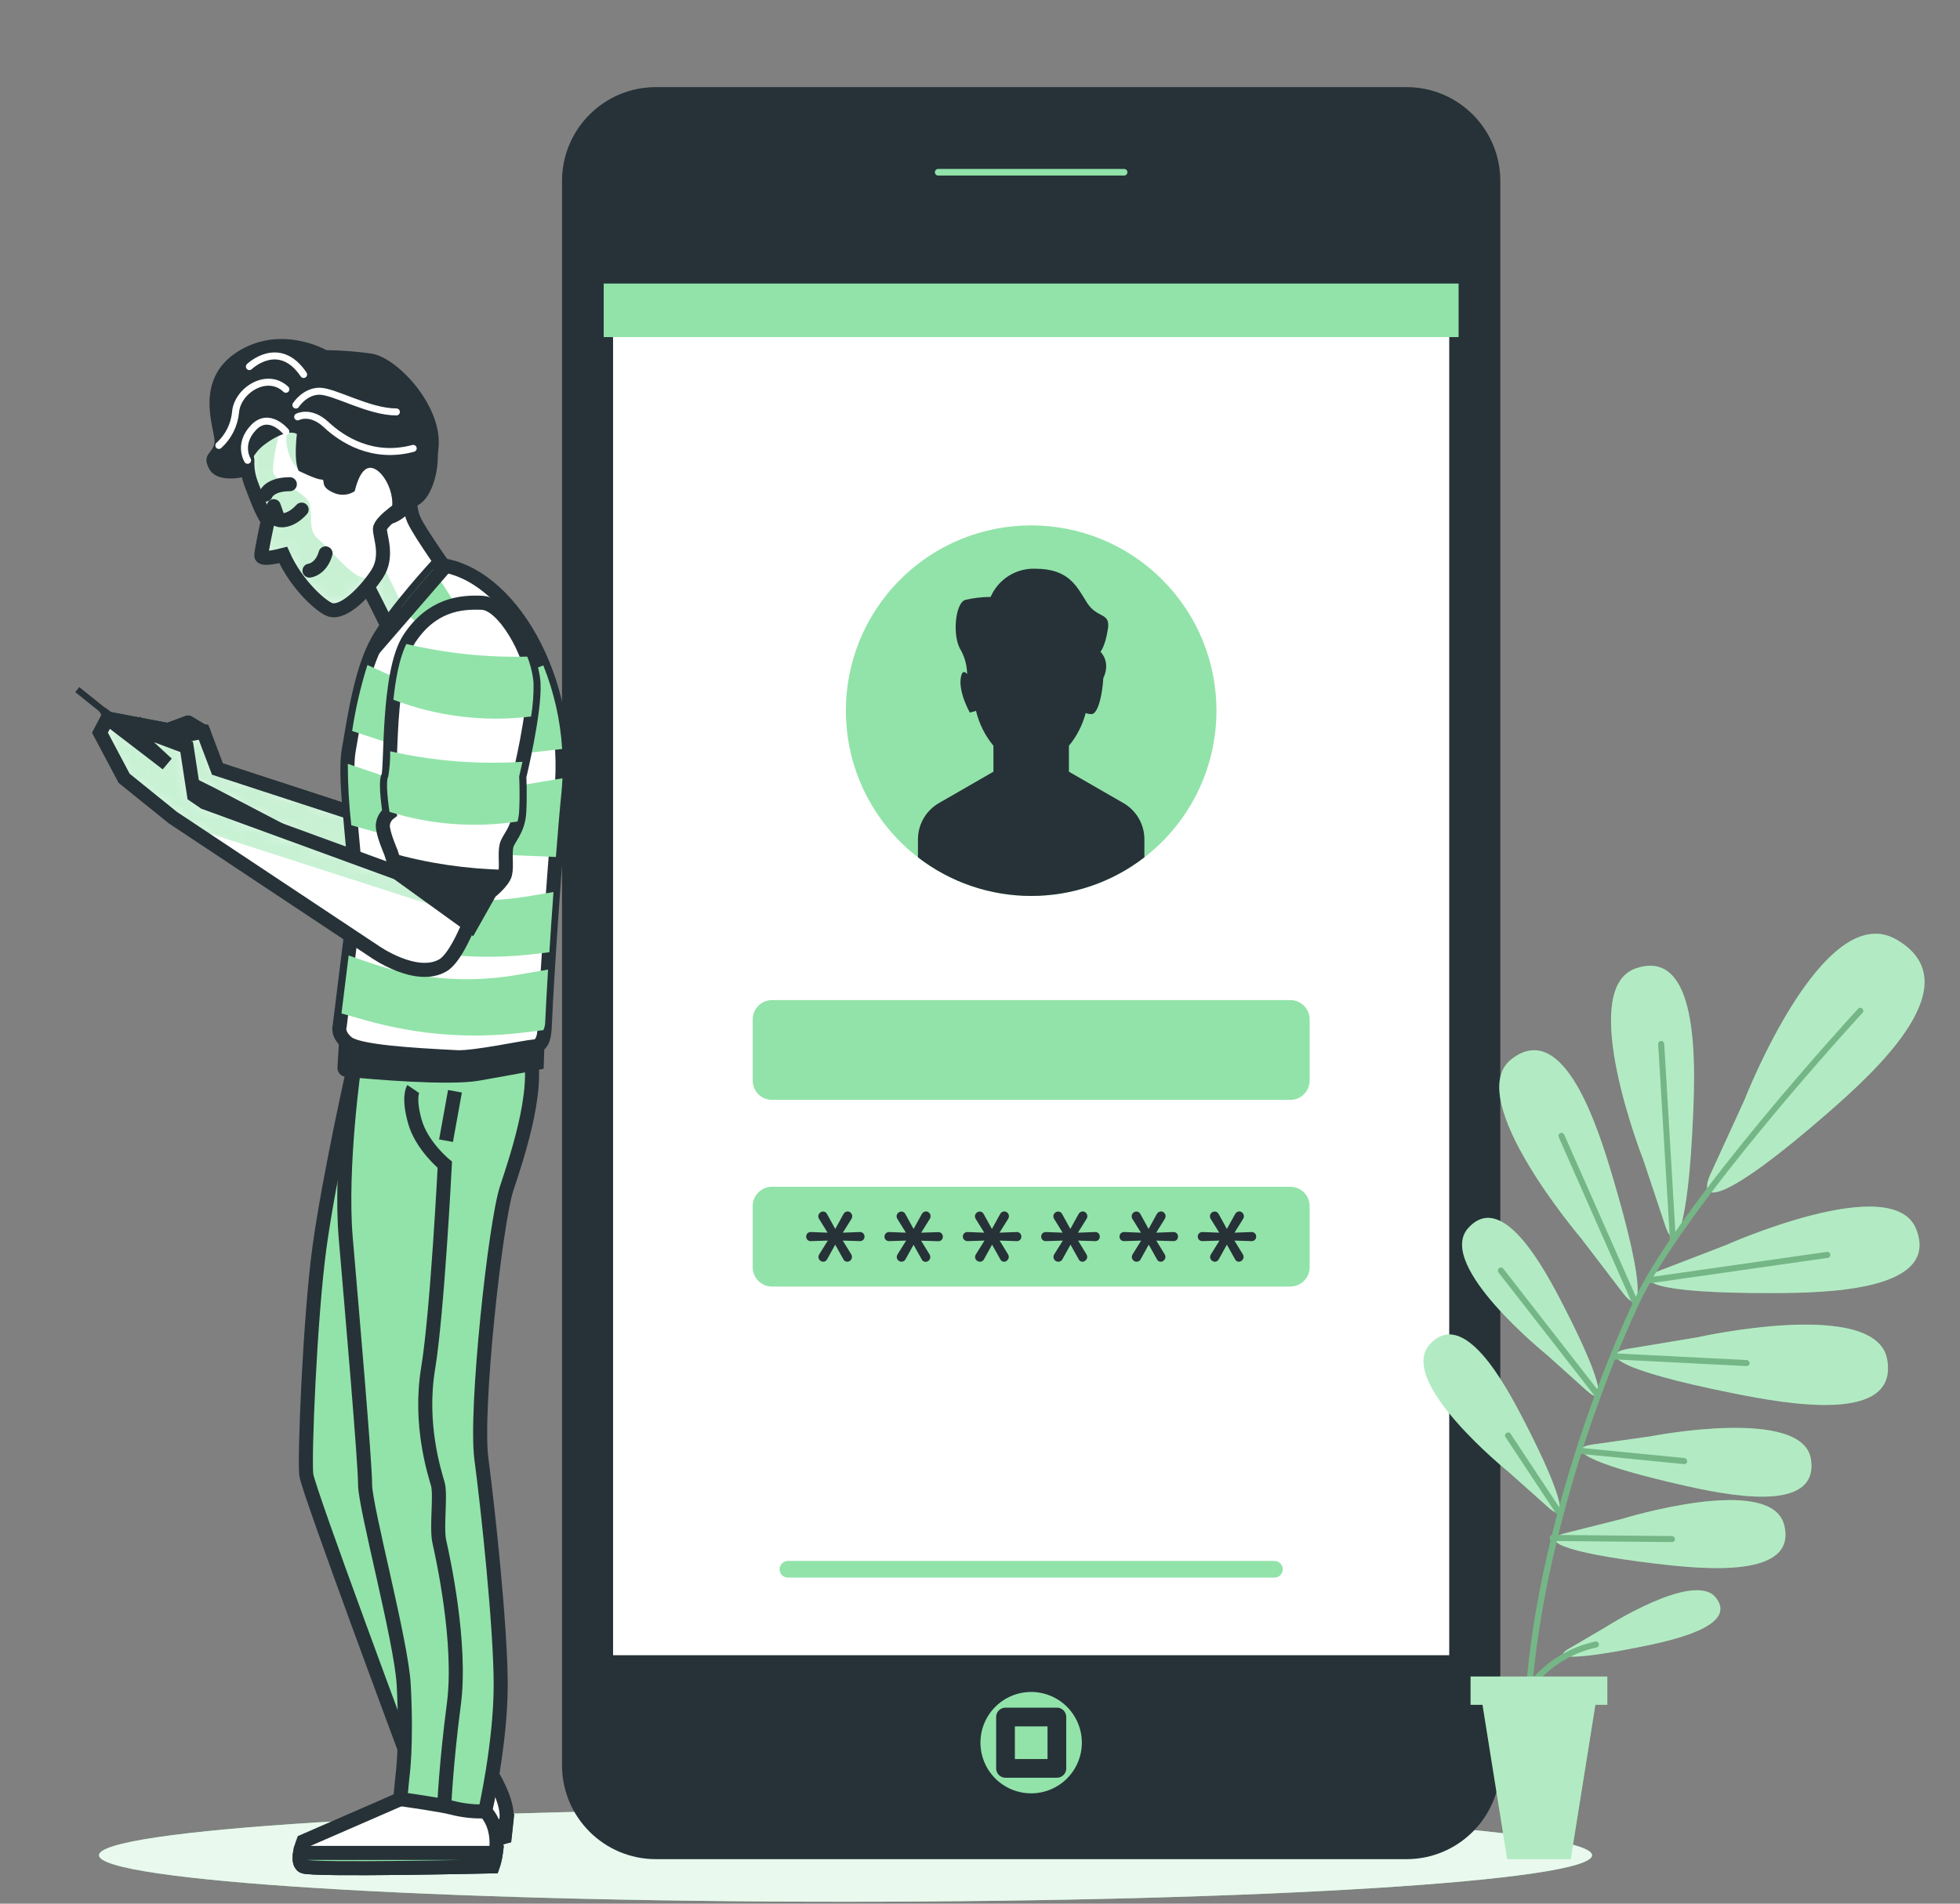 <svg width="140" height="136" viewBox="0 0 140 136" fill="none" xmlns="http://www.w3.org/2000/svg">
<rect x="0" y="0" width="140" height="136" fill="#808080" stroke="none"/>
<path d="M60.393 135.863C89.842 135.863 113.715 134.375 113.715 132.541C113.715 130.706 89.842 129.219 60.393 129.219C30.944 129.219 7.071 130.706 7.071 132.541C7.071 134.375 30.944 135.863 60.393 135.863Z" fill="#92E3A9"/>
<path opacity="0.8" d="M60.393 135.863C89.842 135.863 113.715 134.375 113.715 132.541C113.715 130.706 89.842 129.219 60.393 129.219C30.944 129.219 7.071 130.706 7.071 132.541C7.071 134.375 30.944 135.863 60.393 135.863Z" fill="white"/>
<path d="M100.463 6.224H46.847C43.146 6.224 40.145 9.225 40.145 12.927V126.118C40.145 129.819 43.146 132.82 46.847 132.82H100.463C104.164 132.82 107.165 129.819 107.165 126.118V12.927C107.165 9.225 104.164 6.224 100.463 6.224Z" fill="#263238"/>
<path d="M104.185 20.126H43.122V118.919H104.185V20.126Z" fill="white" stroke="#263238" stroke-width="1.337" stroke-miterlimit="10"/>
<path d="M83.014 60.13C88.183 54.961 88.183 46.581 83.014 41.412C77.845 36.243 69.465 36.243 64.296 41.412C59.127 46.581 59.127 54.961 64.296 60.13C69.465 65.299 77.845 65.299 83.014 60.13Z" fill="#92E3A9"/>
<path d="M91.032 112.706H56.282C56.203 112.707 56.126 112.692 56.053 112.662C55.981 112.632 55.915 112.589 55.86 112.534C55.804 112.479 55.76 112.413 55.73 112.341C55.7 112.269 55.685 112.191 55.685 112.113C55.684 112.034 55.7 111.957 55.729 111.884C55.759 111.811 55.803 111.745 55.859 111.69C55.914 111.634 55.98 111.59 56.053 111.561C56.125 111.531 56.203 111.516 56.282 111.516H91.032C91.11 111.516 91.187 111.532 91.26 111.562C91.332 111.592 91.397 111.636 91.452 111.691C91.507 111.747 91.551 111.812 91.581 111.885C91.61 111.957 91.625 112.035 91.625 112.113C91.625 112.27 91.562 112.421 91.451 112.532C91.34 112.644 91.189 112.706 91.032 112.706Z" fill="#92E3A9"/>
<path d="M92.163 71.447H55.147C54.383 71.447 53.763 72.066 53.763 72.83V77.194C53.763 77.958 54.383 78.577 55.147 78.577H92.163C92.927 78.577 93.546 77.958 93.546 77.194V72.83C93.546 72.066 92.927 71.447 92.163 71.447Z" fill="#92E3A9"/>
<path d="M92.163 84.783H55.147C54.383 84.783 53.763 85.402 53.763 86.166V90.53C53.763 91.293 54.383 91.913 55.147 91.913H92.163C92.927 91.913 93.546 91.293 93.546 90.53V86.166C93.546 85.402 92.927 84.783 92.163 84.783Z" fill="#92E3A9"/>
<path d="M80.245 57.373L76.351 55.131V53.279C76.915 52.596 77.323 51.8 77.548 50.943C77.682 50.991 77.823 51.016 77.965 51.016C78.448 51.016 78.755 49.519 78.807 48.45C79.369 47.259 78.603 46.563 78.603 46.563C78.603 46.563 78.921 46.245 79.131 44.972C79.341 43.7 78.389 44.231 77.648 43.065C76.906 41.899 76.375 40.63 73.939 40.63C73.269 40.607 72.606 40.788 72.039 41.147C71.472 41.506 71.026 42.028 70.759 42.644C70.153 42.646 69.549 42.717 68.959 42.854C68.213 43.065 68.003 45.504 68.638 46.459C68.922 46.981 69.073 47.565 69.079 48.16C68.91 47.953 68.734 47.898 68.638 48.367C68.427 49.426 69.276 50.909 69.276 50.909L69.714 50.785C69.935 51.7 70.36 52.553 70.959 53.279V55.131L67.065 57.373C66.61 57.636 66.232 58.013 65.969 58.468C65.707 58.923 65.568 59.439 65.568 59.964V61.247C67.884 63.036 70.728 64.007 73.655 64.007C76.582 64.007 79.426 63.036 81.742 61.247V59.964C81.743 59.438 81.604 58.922 81.341 58.468C81.079 58.013 80.7 57.635 80.245 57.373Z" fill="#263238"/>
<path d="M58.803 90.14C58.714 90.138 58.629 90.103 58.565 90.04C58.531 90.009 58.504 89.972 58.486 89.93C58.467 89.889 58.458 89.844 58.458 89.798C58.459 89.736 58.477 89.675 58.51 89.622L59.131 88.629L57.92 88.667C57.874 88.67 57.829 88.663 57.786 88.647C57.743 88.631 57.704 88.606 57.672 88.574C57.616 88.51 57.584 88.429 57.584 88.344C57.584 88.26 57.616 88.178 57.672 88.115C57.704 88.082 57.742 88.056 57.785 88.039C57.828 88.022 57.874 88.015 57.92 88.018L59.114 88.063L58.5 87.073C58.466 87.019 58.448 86.957 58.448 86.894C58.448 86.848 58.457 86.803 58.475 86.762C58.494 86.72 58.521 86.683 58.555 86.652C58.618 86.589 58.704 86.554 58.793 86.552C58.852 86.553 58.909 86.57 58.959 86.602C59.008 86.633 59.047 86.678 59.072 86.732L59.662 87.798L60.245 86.739C60.273 86.682 60.315 86.634 60.368 86.6C60.421 86.566 60.482 86.547 60.545 86.545C60.589 86.546 60.632 86.555 60.672 86.573C60.712 86.591 60.747 86.617 60.776 86.649C60.84 86.715 60.874 86.803 60.873 86.894C60.873 86.953 60.857 87.011 60.828 87.063L60.204 88.063L61.414 88.018C61.46 88.015 61.507 88.022 61.549 88.039C61.592 88.056 61.631 88.082 61.663 88.115C61.722 88.176 61.754 88.258 61.752 88.343C61.752 88.428 61.72 88.51 61.663 88.574C61.63 88.606 61.591 88.631 61.549 88.647C61.506 88.663 61.46 88.67 61.414 88.667L60.197 88.629L60.804 89.612C60.838 89.667 60.856 89.73 60.856 89.795C60.856 89.886 60.819 89.974 60.755 90.039C60.69 90.103 60.602 90.14 60.511 90.14C60.452 90.139 60.394 90.121 60.345 90.088C60.296 90.055 60.258 90.008 60.235 89.954L59.659 88.919L59.086 89.954C59.061 90.008 59.021 90.054 58.971 90.087C58.921 90.119 58.863 90.138 58.803 90.14Z" fill="#263238"/>
<path d="M64.398 90.14C64.309 90.138 64.224 90.103 64.16 90.04C64.126 90.009 64.099 89.972 64.081 89.93C64.062 89.889 64.053 89.844 64.053 89.798C64.055 89.736 64.072 89.675 64.105 89.622L64.726 88.629L63.519 88.667C63.473 88.669 63.427 88.662 63.383 88.646C63.34 88.63 63.301 88.605 63.267 88.574C63.221 88.526 63.191 88.467 63.179 88.402C63.168 88.337 63.177 88.27 63.204 88.21C63.231 88.15 63.276 88.1 63.332 88.066C63.388 88.032 63.453 88.015 63.519 88.018L64.709 88.063L64.095 87.073C64.061 87.019 64.043 86.957 64.043 86.894C64.043 86.848 64.052 86.803 64.071 86.762C64.089 86.72 64.116 86.683 64.15 86.652C64.213 86.589 64.299 86.554 64.388 86.552C64.447 86.553 64.504 86.57 64.554 86.602C64.603 86.633 64.643 86.678 64.668 86.732L65.257 87.798L65.84 86.739C65.868 86.682 65.91 86.634 65.963 86.6C66.016 86.566 66.078 86.547 66.14 86.545C66.184 86.545 66.227 86.554 66.267 86.572C66.307 86.59 66.343 86.616 66.371 86.649C66.403 86.681 66.429 86.719 66.446 86.761C66.463 86.803 66.472 86.848 66.472 86.894C66.47 86.953 66.454 87.012 66.423 87.063L65.799 88.063L67.013 88.025C67.058 88.022 67.104 88.029 67.146 88.046C67.189 88.063 67.227 88.089 67.258 88.122C67.317 88.183 67.349 88.265 67.348 88.35C67.347 88.435 67.316 88.517 67.258 88.581C67.226 88.613 67.188 88.638 67.146 88.654C67.103 88.67 67.058 88.677 67.013 88.674L65.792 88.636L66.399 89.619C66.433 89.674 66.451 89.737 66.451 89.802C66.451 89.893 66.415 89.981 66.35 90.046C66.285 90.11 66.197 90.147 66.106 90.147C66.047 90.146 65.989 90.128 65.94 90.095C65.891 90.062 65.853 90.015 65.83 89.96L65.254 88.926L64.681 89.96C64.655 90.013 64.615 90.058 64.565 90.089C64.515 90.121 64.457 90.138 64.398 90.14Z" fill="#263238"/>
<path d="M69.997 90.14C69.906 90.139 69.82 90.103 69.755 90.04C69.721 90.009 69.694 89.972 69.676 89.93C69.657 89.889 69.648 89.844 69.648 89.798C69.649 89.736 69.667 89.675 69.7 89.622L70.321 88.629L69.114 88.667C69.049 88.669 68.984 88.653 68.929 88.618C68.874 88.584 68.829 88.535 68.802 88.475C68.775 88.416 68.767 88.35 68.777 88.286C68.788 88.222 68.817 88.162 68.862 88.115C68.894 88.082 68.934 88.056 68.977 88.039C69.021 88.022 69.067 88.015 69.114 88.018L70.304 88.063L69.69 87.073C69.656 87.019 69.638 86.957 69.638 86.894C69.639 86.849 69.649 86.804 69.668 86.762C69.686 86.721 69.712 86.684 69.745 86.652C69.809 86.589 69.896 86.553 69.986 86.552C70.045 86.553 70.101 86.571 70.15 86.602C70.199 86.634 70.238 86.679 70.262 86.732L70.852 87.798L71.435 86.739C71.463 86.682 71.505 86.634 71.558 86.6C71.611 86.566 71.672 86.547 71.735 86.545C71.779 86.545 71.822 86.554 71.862 86.572C71.902 86.59 71.938 86.616 71.966 86.649C71.998 86.681 72.024 86.719 72.041 86.761C72.058 86.803 72.067 86.848 72.067 86.894C72.065 86.953 72.049 87.012 72.018 87.063L71.394 88.063L72.608 88.018C72.653 88.014 72.698 88.019 72.74 88.034C72.783 88.048 72.822 88.071 72.854 88.102C72.887 88.133 72.913 88.17 72.93 88.212C72.947 88.253 72.955 88.298 72.953 88.343C72.954 88.428 72.923 88.51 72.867 88.574C72.834 88.606 72.795 88.631 72.752 88.647C72.71 88.663 72.664 88.67 72.618 88.667L71.401 88.629L72.004 89.612C72.038 89.667 72.056 89.73 72.056 89.795C72.055 89.84 72.045 89.885 72.027 89.926C72.008 89.968 71.982 90.005 71.949 90.036C71.919 90.069 71.883 90.094 71.843 90.112C71.802 90.13 71.759 90.139 71.715 90.14C71.656 90.139 71.599 90.121 71.55 90.088C71.502 90.054 71.464 90.008 71.442 89.954L70.863 88.919L70.29 89.954C70.264 90.009 70.223 90.057 70.171 90.09C70.119 90.123 70.058 90.14 69.997 90.14Z" fill="#263238"/>
<path d="M75.592 90.14C75.501 90.139 75.415 90.103 75.35 90.04C75.285 89.976 75.248 89.889 75.247 89.798C75.246 89.736 75.263 89.675 75.295 89.622L75.916 88.629L74.709 88.667C74.663 88.669 74.617 88.662 74.573 88.646C74.53 88.63 74.491 88.605 74.457 88.574C74.401 88.51 74.37 88.429 74.37 88.344C74.37 88.26 74.401 88.178 74.457 88.115C74.49 88.083 74.53 88.058 74.573 88.041C74.616 88.024 74.662 88.017 74.709 88.018L75.902 88.063L75.292 87.073C75.258 87.019 75.24 86.957 75.24 86.894C75.241 86.849 75.251 86.804 75.269 86.762C75.288 86.721 75.314 86.684 75.347 86.652C75.411 86.589 75.498 86.553 75.588 86.552C75.647 86.553 75.705 86.57 75.754 86.602C75.803 86.633 75.843 86.678 75.868 86.732L76.454 87.798L77.037 86.739C77.065 86.682 77.107 86.634 77.16 86.6C77.213 86.566 77.274 86.547 77.337 86.545C77.381 86.545 77.424 86.554 77.464 86.572C77.504 86.59 77.539 86.616 77.568 86.649C77.6 86.681 77.626 86.719 77.643 86.761C77.66 86.803 77.669 86.848 77.668 86.894C77.667 86.953 77.651 87.012 77.62 87.063L76.996 88.063L78.21 88.018C78.255 88.014 78.3 88.019 78.342 88.034C78.385 88.048 78.424 88.071 78.456 88.102C78.489 88.133 78.515 88.17 78.532 88.212C78.549 88.253 78.557 88.298 78.555 88.343C78.556 88.428 78.525 88.51 78.469 88.574C78.436 88.606 78.397 88.631 78.355 88.647C78.312 88.663 78.266 88.67 78.22 88.667L77.003 88.629L77.606 89.612C77.64 89.667 77.658 89.73 77.658 89.795C77.658 89.84 77.649 89.885 77.631 89.927C77.612 89.969 77.585 90.006 77.551 90.036C77.521 90.069 77.485 90.094 77.445 90.112C77.404 90.13 77.361 90.139 77.317 90.14C77.258 90.139 77.201 90.121 77.152 90.088C77.104 90.054 77.066 90.008 77.044 89.954L76.465 88.919L75.892 89.954C75.866 90.01 75.823 90.058 75.77 90.092C75.716 90.125 75.655 90.141 75.592 90.14Z" fill="#263238"/>
<path d="M81.187 90.14C81.096 90.139 81.01 90.103 80.945 90.04C80.892 89.986 80.858 89.915 80.849 89.84C80.839 89.764 80.855 89.688 80.894 89.622L81.511 88.629L80.304 88.667C80.258 88.669 80.212 88.662 80.168 88.646C80.125 88.63 80.085 88.605 80.052 88.574C79.996 88.51 79.965 88.429 79.965 88.344C79.965 88.26 79.996 88.178 80.052 88.115C80.085 88.083 80.125 88.058 80.168 88.041C80.211 88.024 80.257 88.017 80.304 88.018L81.497 88.063L80.883 87.073C80.85 87.019 80.832 86.957 80.832 86.894C80.833 86.803 80.87 86.716 80.935 86.652C80.999 86.589 81.086 86.553 81.177 86.552C81.235 86.553 81.293 86.57 81.342 86.602C81.392 86.633 81.431 86.678 81.456 86.732L82.042 87.798L82.625 86.739C82.653 86.682 82.695 86.634 82.748 86.6C82.801 86.566 82.862 86.547 82.925 86.545C82.969 86.545 83.013 86.554 83.054 86.572C83.094 86.59 83.13 86.616 83.16 86.649C83.223 86.715 83.258 86.803 83.257 86.894C83.255 86.953 83.239 87.012 83.208 87.063L82.584 88.063L83.798 88.018C83.843 88.014 83.888 88.019 83.93 88.034C83.973 88.048 84.012 88.071 84.044 88.102C84.077 88.133 84.103 88.17 84.12 88.212C84.137 88.253 84.145 88.298 84.143 88.343C84.144 88.428 84.113 88.51 84.057 88.574C84.024 88.606 83.985 88.631 83.942 88.647C83.9 88.663 83.854 88.67 83.808 88.667L82.591 88.629L83.194 89.612C83.228 89.667 83.246 89.73 83.246 89.795C83.246 89.84 83.237 89.885 83.219 89.927C83.2 89.969 83.173 90.006 83.139 90.036C83.109 90.069 83.073 90.094 83.033 90.112C82.992 90.13 82.949 90.139 82.905 90.14C82.846 90.139 82.789 90.121 82.74 90.088C82.692 90.054 82.654 90.008 82.632 89.954L82.053 88.919L81.48 89.954C81.454 90.009 81.413 90.057 81.361 90.09C81.309 90.123 81.248 90.14 81.187 90.14Z" fill="#263238"/>
<path d="M86.782 90.14C86.693 90.138 86.607 90.103 86.544 90.04C86.51 90.009 86.483 89.972 86.465 89.93C86.446 89.889 86.437 89.844 86.437 89.798C86.438 89.736 86.456 89.675 86.489 89.622L87.106 88.629L85.899 88.667C85.855 88.67 85.81 88.664 85.768 88.649C85.726 88.635 85.688 88.611 85.655 88.581C85.623 88.55 85.597 88.513 85.579 88.472C85.562 88.431 85.553 88.387 85.554 88.343C85.554 88.3 85.562 88.258 85.578 88.219C85.594 88.18 85.617 88.145 85.647 88.115C85.679 88.082 85.718 88.056 85.76 88.039C85.803 88.022 85.85 88.015 85.895 88.018L87.089 88.063L86.475 87.073C86.442 87.019 86.424 86.957 86.423 86.894C86.424 86.803 86.462 86.716 86.527 86.652C86.591 86.589 86.678 86.553 86.768 86.552C86.827 86.553 86.884 86.57 86.934 86.602C86.983 86.633 87.023 86.678 87.048 86.732L87.634 87.798L88.22 86.739C88.248 86.683 88.29 86.635 88.342 86.601C88.394 86.567 88.455 86.548 88.517 86.545C88.561 86.545 88.605 86.554 88.645 86.572C88.686 86.59 88.722 86.616 88.752 86.649C88.815 86.715 88.85 86.803 88.848 86.894C88.848 86.953 88.833 87.011 88.803 87.063L88.179 88.063L89.39 88.018C89.436 88.015 89.482 88.022 89.525 88.039C89.568 88.056 89.606 88.082 89.638 88.115C89.697 88.176 89.729 88.258 89.728 88.343C89.728 88.428 89.696 88.51 89.638 88.574C89.606 88.606 89.567 88.631 89.524 88.647C89.481 88.663 89.435 88.67 89.39 88.667L88.172 88.629L88.776 89.612C88.81 89.667 88.828 89.73 88.828 89.795C88.826 89.886 88.789 89.973 88.724 90.036C88.661 90.1 88.576 90.138 88.486 90.14C88.427 90.139 88.37 90.121 88.322 90.088C88.273 90.054 88.236 90.008 88.213 89.954L87.634 88.919L87.061 89.954C87.037 90.007 86.997 90.053 86.948 90.086C86.899 90.119 86.841 90.138 86.782 90.14Z" fill="#263238"/>
<g style="mix-blend-mode:multiply">
<path d="M104.185 20.257H43.122V24.082H104.185V20.257Z" fill="#92E3A9"/>
</g>
<path d="M80.293 13.209H67.013C66.773 13.209 66.543 13.114 66.374 12.945C66.204 12.775 66.109 12.545 66.109 12.306C66.109 12.066 66.204 11.836 66.374 11.667C66.543 11.497 66.773 11.402 67.013 11.402H80.293C80.533 11.402 80.763 11.497 80.933 11.667C81.102 11.836 81.197 12.066 81.197 12.306C81.197 12.545 81.102 12.775 80.933 12.945C80.763 13.114 80.533 13.209 80.293 13.209Z" fill="#92E3A9" stroke="#263238" stroke-width="1.337" stroke-linecap="round" stroke-linejoin="round"/>
<path d="M77.275 124.5C77.276 123.784 77.064 123.083 76.666 122.487C76.269 121.89 75.703 121.426 75.041 121.151C74.379 120.877 73.65 120.805 72.947 120.944C72.245 121.084 71.599 121.429 71.092 121.936C70.585 122.442 70.24 123.088 70.101 123.791C69.961 124.494 70.033 125.222 70.308 125.884C70.582 126.546 71.047 127.112 71.643 127.51C72.239 127.907 72.94 128.119 73.657 128.119C74.616 128.118 75.536 127.736 76.214 127.058C76.893 126.379 77.274 125.46 77.275 124.5Z" fill="#92E3A9"/>
<path d="M75.492 122.665H71.822V126.335H75.492V122.665Z" fill="#92E3A9" stroke="#263238" stroke-width="1.337" stroke-linecap="round" stroke-linejoin="round"/>
<path d="M117.375 82.851C117.375 82.851 112.567 70.633 116.848 69.181C121.304 67.666 121.108 75.735 120.935 79.667C120.573 88.07 119.645 89.632 118.952 87.58L117.375 82.851ZM115.93 92.382C117.251 94.106 117.624 92.32 115.24 84.251C114.122 80.457 111.694 72.782 107.969 75.662C104.391 78.422 112.905 88.425 112.905 88.425L115.93 92.382ZM113.377 99.384C114.636 100.502 114.661 99.091 111.67 93.265C110.266 90.536 107.296 85.014 104.864 87.746C102.529 90.381 110.487 96.787 110.487 96.787L113.377 99.384ZM110.618 107.711C111.877 108.832 111.901 107.418 108.91 101.595C107.506 98.867 104.536 93.341 102.104 96.076C99.783 98.719 107.717 105.124 107.717 105.124L110.618 107.711ZM118.586 90.76C116.572 91.547 118.172 92.403 126.585 92.378C130.532 92.378 138.59 92.199 136.872 87.815C135.226 83.603 123.243 88.967 123.243 88.967L118.586 90.76ZM116.292 96.362C114.16 96.732 115.561 97.891 123.812 99.539C127.679 100.316 135.609 101.747 134.799 97.125C134.023 92.668 121.211 95.545 121.211 95.545L116.292 96.362ZM113.726 103.203C111.911 103.465 113.07 104.476 120.007 106.062C123.26 106.808 129.935 108.205 129.355 104.262C128.803 100.467 117.903 102.613 117.903 102.613L113.726 103.203ZM111.777 109.539C110 109.991 111.259 110.874 118.331 111.716C121.642 112.109 128.427 112.792 127.437 108.932C126.482 105.228 115.871 108.508 115.871 108.508L111.777 109.539ZM122.174 83.886C121.139 86.204 123.288 85.852 130.594 79.477C134.016 76.487 140.88 70.229 135.444 67.114C130.225 64.12 124.612 78.567 124.612 78.567L122.174 83.886ZM112.046 117.794C110.952 118.432 112.025 118.681 117.041 117.68C119.393 117.215 124.178 116.18 122.56 114.138C120.994 112.171 114.578 116.311 114.578 116.311L112.046 117.794Z" fill="#92E3A9"/>
<path opacity="0.3" d="M117.375 82.851C117.375 82.851 112.567 70.633 116.848 69.181C121.304 67.666 121.108 75.735 120.935 79.667C120.573 88.07 119.645 89.632 118.952 87.58L117.375 82.851ZM115.93 92.382C117.251 94.106 117.624 92.32 115.24 84.251C114.122 80.457 111.694 72.782 107.969 75.662C104.391 78.422 112.905 88.425 112.905 88.425L115.93 92.382ZM113.377 99.384C114.636 100.502 114.661 99.091 111.67 93.265C110.266 90.536 107.296 85.014 104.864 87.746C102.529 90.381 110.487 96.787 110.487 96.787L113.377 99.384ZM110.618 107.711C111.877 108.832 111.901 107.418 108.91 101.595C107.506 98.867 104.536 93.341 102.104 96.076C99.783 98.719 107.717 105.124 107.717 105.124L110.618 107.711ZM118.586 90.76C116.572 91.547 118.172 92.403 126.585 92.378C130.532 92.378 138.59 92.199 136.872 87.815C135.226 83.603 123.243 88.967 123.243 88.967L118.586 90.76ZM116.292 96.362C114.16 96.732 115.561 97.891 123.812 99.539C127.679 100.316 135.609 101.747 134.799 97.125C134.023 92.668 121.211 95.545 121.211 95.545L116.292 96.362ZM113.726 103.203C111.911 103.465 113.07 104.476 120.007 106.062C123.26 106.808 129.935 108.205 129.355 104.262C128.803 100.467 117.903 102.613 117.903 102.613L113.726 103.203ZM111.777 109.539C110 109.991 111.259 110.874 118.331 111.716C121.642 112.109 128.427 112.792 127.437 108.932C126.482 105.228 115.871 108.508 115.871 108.508L111.777 109.539ZM122.174 83.886C121.139 86.204 123.288 85.852 130.594 79.477C134.016 76.487 140.88 70.229 135.444 67.114C130.225 64.12 124.612 78.567 124.612 78.567L122.174 83.886ZM112.046 117.794C110.952 118.432 112.025 118.681 117.041 117.68C119.393 117.215 124.178 116.18 122.56 114.138C120.994 112.171 114.578 116.311 114.578 116.311L112.046 117.794Z" fill="white"/>
<path d="M119.497 88.539L118.659 74.593L119.497 88.539ZM116.844 93.141L111.546 81.147L116.844 93.141ZM130.518 89.653L117.821 91.475L130.518 89.653ZM114.099 99.605L107.224 90.785L114.099 99.605ZM115.306 96.901L124.778 97.377L115.306 96.901ZM113.064 103.665L120.308 104.383L113.064 103.665ZM111.315 107.963L107.717 102.551L111.315 107.963ZM110.901 109.874L119.418 109.954L110.901 109.874ZM109.176 125.852C109.233 125.848 109.286 125.821 109.324 125.778C109.361 125.734 109.38 125.678 109.376 125.621C108.835 117.487 111.981 104.165 117.027 93.231C120.252 86.242 132.895 72.506 133.029 72.368C133.07 72.327 133.093 72.272 133.093 72.215C133.093 72.157 133.07 72.102 133.029 72.061C133.009 72.041 132.986 72.025 132.96 72.014C132.934 72.003 132.906 71.998 132.877 71.998C132.849 71.998 132.821 72.003 132.795 72.014C132.769 72.025 132.746 72.041 132.726 72.061C132.598 72.199 119.904 85.987 116.651 93.037C111.511 104.238 108.407 117.318 108.959 125.649C108.963 125.704 108.988 125.755 109.028 125.793C109.068 125.83 109.121 125.852 109.176 125.852ZM119.494 88.753C119.551 88.749 119.604 88.724 119.642 88.681C119.68 88.638 119.7 88.582 119.697 88.525L118.873 74.572C118.871 74.544 118.864 74.516 118.852 74.49C118.84 74.465 118.823 74.442 118.801 74.423C118.78 74.404 118.756 74.389 118.729 74.38C118.702 74.371 118.673 74.367 118.645 74.369C118.588 74.372 118.535 74.398 118.496 74.441C118.458 74.483 118.439 74.539 118.441 74.596L119.28 88.543C119.282 88.597 119.306 88.649 119.346 88.687C119.386 88.725 119.439 88.746 119.494 88.746V88.753ZM116.92 93.337C116.972 93.314 117.012 93.271 117.033 93.218C117.054 93.166 117.053 93.107 117.031 93.055L111.729 81.061C111.706 81.008 111.663 80.968 111.61 80.947C111.557 80.926 111.498 80.927 111.446 80.95C111.394 80.973 111.353 81.016 111.332 81.069C111.311 81.122 111.313 81.181 111.335 81.233L116.634 93.227C116.651 93.266 116.678 93.298 116.713 93.322C116.748 93.345 116.789 93.358 116.831 93.358C116.866 93.36 116.902 93.353 116.934 93.337H116.92ZM117.838 91.682L130.528 89.867C130.559 89.867 130.589 89.859 130.617 89.846C130.645 89.833 130.669 89.814 130.689 89.791C130.709 89.768 130.724 89.74 130.732 89.711C130.741 89.682 130.743 89.651 130.739 89.62C130.735 89.59 130.724 89.561 130.708 89.535C130.692 89.509 130.67 89.487 130.645 89.469C130.62 89.452 130.591 89.441 130.561 89.436C130.53 89.431 130.499 89.432 130.47 89.439L117.779 91.254C117.722 91.258 117.669 91.284 117.632 91.326C117.594 91.369 117.575 91.425 117.579 91.482C117.583 91.538 117.609 91.591 117.651 91.629C117.694 91.666 117.75 91.685 117.807 91.682H117.838ZM114.219 99.778C114.264 99.742 114.294 99.691 114.301 99.634C114.308 99.577 114.292 99.519 114.257 99.474L107.379 90.636C107.344 90.591 107.292 90.561 107.235 90.553C107.177 90.546 107.119 90.562 107.074 90.597C107.028 90.632 106.998 90.684 106.991 90.741C106.983 90.799 106.999 90.856 107.034 90.902L113.926 99.753C113.946 99.779 113.972 99.8 114.001 99.814C114.03 99.829 114.062 99.836 114.095 99.836C114.147 99.834 114.195 99.813 114.233 99.778H114.219ZM124.968 97.387C124.97 97.33 124.949 97.275 124.91 97.233C124.872 97.191 124.818 97.166 124.761 97.163L115.306 96.683C115.253 96.687 115.203 96.71 115.165 96.748C115.128 96.786 115.106 96.837 115.104 96.89C115.101 96.943 115.118 96.995 115.152 97.037C115.185 97.078 115.233 97.106 115.285 97.115L124.757 97.594C124.814 97.596 124.87 97.575 124.912 97.537C124.954 97.498 124.979 97.444 124.982 97.387H124.968ZM120.508 104.403C120.511 104.375 120.509 104.346 120.501 104.319C120.493 104.291 120.479 104.266 120.461 104.244C120.443 104.221 120.421 104.203 120.396 104.19C120.371 104.176 120.343 104.168 120.314 104.165L113.071 103.451C113.042 103.448 113.014 103.451 112.987 103.459C112.96 103.468 112.935 103.481 112.913 103.499C112.891 103.517 112.873 103.539 112.86 103.564C112.847 103.589 112.839 103.616 112.836 103.644C112.831 103.701 112.849 103.757 112.885 103.801C112.921 103.845 112.973 103.873 113.029 103.879L120.273 104.597H120.294C120.349 104.6 120.404 104.582 120.447 104.546C120.489 104.51 120.516 104.459 120.521 104.403H120.508ZM111.418 108.143C111.466 108.111 111.5 108.062 111.511 108.005C111.523 107.949 111.512 107.891 111.48 107.842L107.9 102.43C107.867 102.384 107.817 102.351 107.762 102.341C107.706 102.33 107.648 102.341 107.6 102.372C107.552 102.403 107.518 102.453 107.507 102.509C107.495 102.565 107.506 102.624 107.538 102.672L111.118 108.084C111.139 108.114 111.166 108.138 111.198 108.155C111.23 108.171 111.265 108.18 111.301 108.181C111.348 108.183 111.394 108.17 111.432 108.143H111.418ZM119.635 109.954C119.634 109.897 119.611 109.842 119.572 109.802C119.532 109.762 119.478 109.738 119.421 109.736L110.904 109.657C110.848 109.657 110.793 109.679 110.753 109.72C110.713 109.76 110.69 109.814 110.69 109.871C110.689 109.899 110.694 109.928 110.705 109.954C110.715 109.981 110.731 110.005 110.751 110.025C110.771 110.046 110.795 110.062 110.821 110.072C110.847 110.083 110.876 110.089 110.904 110.088L119.421 110.167C119.45 110.169 119.479 110.164 119.507 110.154C119.534 110.144 119.559 110.129 119.58 110.109C119.601 110.089 119.618 110.065 119.63 110.038C119.642 110.011 119.648 109.983 119.649 109.954H119.635ZM108.207 122.689C108.224 122.651 109.676 118.65 114.043 117.694C114.1 117.682 114.149 117.648 114.18 117.599C114.211 117.551 114.221 117.492 114.209 117.435C114.195 117.38 114.16 117.333 114.112 117.302C114.064 117.272 114.006 117.262 113.95 117.273C109.345 118.281 107.817 122.506 107.8 122.548C107.782 122.602 107.786 122.661 107.811 122.713C107.836 122.764 107.88 122.804 107.934 122.824H108.003C108.049 122.828 108.095 122.817 108.134 122.792C108.173 122.768 108.204 122.732 108.221 122.689H108.207ZM109.176 125.852C109.233 125.848 109.286 125.821 109.324 125.778C109.361 125.734 109.38 125.678 109.376 125.621C108.835 117.487 111.981 104.165 117.027 93.231C120.252 86.242 132.895 72.506 133.029 72.368C133.07 72.327 133.093 72.272 133.093 72.215C133.093 72.157 133.07 72.102 133.029 72.061C133.009 72.041 132.986 72.025 132.96 72.014C132.934 72.003 132.906 71.998 132.877 71.998C132.849 71.998 132.821 72.003 132.795 72.014C132.769 72.025 132.746 72.041 132.726 72.061C132.598 72.199 119.904 85.987 116.651 93.037C111.511 104.238 108.407 117.318 108.959 125.649C108.963 125.704 108.988 125.755 109.028 125.793C109.068 125.83 109.121 125.852 109.176 125.852ZM119.494 88.753C119.551 88.749 119.604 88.724 119.642 88.681C119.68 88.638 119.7 88.582 119.697 88.525L118.873 74.572C118.871 74.544 118.864 74.516 118.852 74.49C118.84 74.465 118.823 74.442 118.801 74.423C118.78 74.404 118.756 74.389 118.729 74.38C118.702 74.371 118.673 74.367 118.645 74.369C118.588 74.372 118.535 74.398 118.496 74.441C118.458 74.483 118.439 74.539 118.441 74.596L119.28 88.543C119.282 88.597 119.306 88.649 119.346 88.687C119.386 88.725 119.439 88.746 119.494 88.746V88.753ZM116.92 93.337C116.972 93.314 117.012 93.271 117.033 93.218C117.054 93.166 117.053 93.107 117.031 93.055L111.729 81.061C111.706 81.008 111.663 80.968 111.61 80.947C111.557 80.926 111.498 80.927 111.446 80.95C111.394 80.973 111.353 81.016 111.332 81.069C111.311 81.122 111.313 81.181 111.335 81.233L116.634 93.227C116.651 93.266 116.678 93.298 116.713 93.322C116.748 93.345 116.789 93.358 116.831 93.358C116.866 93.36 116.902 93.353 116.934 93.337H116.92ZM117.838 91.682L130.528 89.867C130.559 89.867 130.589 89.859 130.617 89.846C130.645 89.833 130.669 89.814 130.689 89.791C130.709 89.768 130.724 89.74 130.732 89.711C130.741 89.682 130.743 89.651 130.739 89.62C130.735 89.59 130.724 89.561 130.708 89.535C130.692 89.509 130.67 89.487 130.645 89.469C130.62 89.452 130.591 89.441 130.561 89.436C130.53 89.431 130.499 89.432 130.47 89.439L117.779 91.254C117.722 91.258 117.669 91.284 117.632 91.326C117.594 91.369 117.575 91.425 117.579 91.482C117.583 91.538 117.609 91.591 117.651 91.629C117.694 91.666 117.75 91.685 117.807 91.682H117.838ZM114.219 99.778C114.264 99.742 114.294 99.691 114.301 99.634C114.308 99.577 114.292 99.519 114.257 99.474L107.379 90.636C107.361 90.614 107.34 90.595 107.315 90.581C107.29 90.566 107.263 90.557 107.235 90.553C107.206 90.55 107.177 90.552 107.15 90.559C107.122 90.567 107.096 90.579 107.074 90.597C107.051 90.614 107.032 90.636 107.018 90.661C107.004 90.686 106.994 90.713 106.991 90.741C106.987 90.77 106.989 90.798 106.996 90.826C107.004 90.853 107.017 90.879 107.034 90.902L113.926 99.753C113.946 99.779 113.972 99.8 114.001 99.814C114.03 99.829 114.062 99.836 114.095 99.836C114.147 99.834 114.195 99.813 114.233 99.778H114.219ZM124.968 97.387C124.97 97.33 124.949 97.275 124.91 97.233C124.872 97.191 124.818 97.166 124.761 97.163L115.306 96.683C115.253 96.687 115.203 96.71 115.165 96.748C115.128 96.786 115.106 96.837 115.104 96.89C115.101 96.943 115.118 96.995 115.152 97.037C115.185 97.078 115.233 97.106 115.285 97.115L124.757 97.594C124.814 97.596 124.87 97.575 124.912 97.537C124.954 97.498 124.979 97.444 124.982 97.387H124.968ZM120.508 104.403C120.511 104.375 120.509 104.346 120.501 104.319C120.493 104.291 120.479 104.266 120.461 104.244C120.443 104.221 120.421 104.203 120.396 104.19C120.371 104.176 120.343 104.168 120.314 104.165L113.071 103.451C113.042 103.448 113.014 103.451 112.987 103.459C112.96 103.468 112.935 103.481 112.913 103.499C112.891 103.517 112.873 103.539 112.86 103.564C112.847 103.589 112.839 103.616 112.836 103.644C112.831 103.701 112.849 103.757 112.885 103.801C112.921 103.845 112.973 103.873 113.029 103.879L120.273 104.597H120.294C120.349 104.6 120.404 104.582 120.447 104.546C120.489 104.51 120.516 104.459 120.521 104.403H120.508ZM111.418 108.143C111.466 108.111 111.5 108.062 111.511 108.005C111.523 107.949 111.512 107.891 111.48 107.842L107.9 102.43C107.867 102.384 107.817 102.351 107.762 102.341C107.706 102.33 107.648 102.341 107.6 102.372C107.552 102.403 107.518 102.453 107.507 102.509C107.495 102.565 107.506 102.624 107.538 102.672L111.118 108.084C111.139 108.114 111.166 108.138 111.198 108.155C111.23 108.171 111.265 108.18 111.301 108.181C111.348 108.183 111.394 108.17 111.432 108.143H111.418ZM119.635 109.954C119.634 109.897 119.611 109.842 119.572 109.802C119.532 109.762 119.478 109.738 119.421 109.736L110.904 109.657C110.848 109.657 110.793 109.679 110.753 109.72C110.713 109.76 110.69 109.814 110.69 109.871C110.689 109.899 110.694 109.928 110.705 109.954C110.715 109.981 110.731 110.005 110.751 110.025C110.771 110.046 110.795 110.062 110.821 110.072C110.847 110.083 110.876 110.089 110.904 110.088L119.421 110.167C119.45 110.169 119.479 110.164 119.507 110.154C119.534 110.144 119.559 110.129 119.58 110.109C119.601 110.089 119.618 110.065 119.63 110.038C119.642 110.011 119.648 109.983 119.649 109.954H119.635ZM108.207 122.689C108.224 122.651 109.676 118.65 114.043 117.694C114.1 117.682 114.149 117.648 114.18 117.599C114.211 117.551 114.221 117.492 114.209 117.435C114.195 117.38 114.16 117.333 114.112 117.302C114.064 117.272 114.006 117.262 113.95 117.273C109.345 118.281 107.817 122.506 107.8 122.548C107.782 122.602 107.786 122.661 107.811 122.713C107.836 122.764 107.88 122.804 107.934 122.824H108.003C108.049 122.828 108.095 122.817 108.134 122.792C108.173 122.768 108.204 122.732 108.221 122.689H108.207Z" fill="#92E3A9"/>
<path opacity="0.2" d="M119.497 88.539L118.659 74.593L119.497 88.539ZM116.844 93.141L111.546 81.147L116.844 93.141ZM130.518 89.653L117.821 91.475L130.518 89.653ZM114.099 99.605L107.224 90.785L114.099 99.605ZM115.306 96.901L124.778 97.377L115.306 96.901ZM113.064 103.665L120.308 104.383L113.064 103.665ZM111.315 107.963L107.717 102.551L111.315 107.963ZM110.901 109.874L119.418 109.954L110.901 109.874ZM109.176 125.852C109.233 125.848 109.286 125.821 109.324 125.778C109.361 125.734 109.38 125.678 109.376 125.621C108.835 117.487 111.981 104.165 117.027 93.231C120.252 86.242 132.895 72.506 133.029 72.368C133.07 72.327 133.093 72.272 133.093 72.215C133.093 72.157 133.07 72.102 133.029 72.061C133.009 72.041 132.986 72.025 132.96 72.014C132.934 72.003 132.906 71.998 132.877 71.998C132.849 71.998 132.821 72.003 132.795 72.014C132.769 72.025 132.746 72.041 132.726 72.061C132.598 72.199 119.904 85.987 116.651 93.037C111.511 104.238 108.407 117.318 108.959 125.649C108.963 125.704 108.988 125.755 109.028 125.793C109.068 125.83 109.121 125.852 109.176 125.852ZM119.494 88.753C119.551 88.749 119.604 88.724 119.642 88.681C119.68 88.638 119.7 88.582 119.697 88.525L118.873 74.572C118.871 74.544 118.864 74.516 118.852 74.49C118.84 74.465 118.823 74.442 118.801 74.423C118.78 74.404 118.756 74.389 118.729 74.38C118.702 74.371 118.673 74.367 118.645 74.369C118.588 74.372 118.535 74.398 118.496 74.441C118.458 74.483 118.439 74.539 118.441 74.596L119.28 88.543C119.282 88.597 119.306 88.649 119.346 88.687C119.386 88.725 119.439 88.746 119.494 88.746V88.753ZM116.92 93.337C116.972 93.314 117.012 93.271 117.033 93.218C117.054 93.166 117.053 93.107 117.031 93.055L111.729 81.061C111.706 81.008 111.663 80.968 111.61 80.947C111.557 80.926 111.498 80.927 111.446 80.95C111.394 80.973 111.353 81.016 111.332 81.069C111.311 81.122 111.313 81.181 111.335 81.233L116.634 93.227C116.651 93.266 116.678 93.298 116.713 93.322C116.748 93.345 116.789 93.358 116.831 93.358C116.866 93.36 116.902 93.353 116.934 93.337H116.92ZM117.838 91.682L130.528 89.867C130.559 89.867 130.589 89.859 130.617 89.846C130.645 89.833 130.669 89.814 130.689 89.791C130.709 89.768 130.724 89.74 130.732 89.711C130.741 89.682 130.743 89.651 130.739 89.62C130.735 89.59 130.724 89.561 130.708 89.535C130.692 89.509 130.67 89.487 130.645 89.469C130.62 89.452 130.591 89.441 130.561 89.436C130.53 89.431 130.499 89.432 130.47 89.439L117.779 91.254C117.722 91.258 117.669 91.284 117.632 91.326C117.594 91.369 117.575 91.425 117.579 91.482C117.583 91.538 117.609 91.591 117.651 91.629C117.694 91.666 117.75 91.685 117.807 91.682H117.838ZM114.219 99.778C114.264 99.742 114.294 99.691 114.301 99.634C114.308 99.577 114.292 99.519 114.257 99.474L107.379 90.636C107.344 90.591 107.292 90.561 107.235 90.553C107.177 90.546 107.119 90.562 107.074 90.597C107.028 90.632 106.998 90.684 106.991 90.741C106.983 90.799 106.999 90.856 107.034 90.902L113.926 99.753C113.946 99.779 113.972 99.8 114.001 99.814C114.03 99.829 114.062 99.836 114.095 99.836C114.147 99.834 114.195 99.813 114.233 99.778H114.219ZM124.968 97.387C124.97 97.33 124.949 97.275 124.91 97.233C124.872 97.191 124.818 97.166 124.761 97.163L115.306 96.683C115.253 96.687 115.203 96.71 115.165 96.748C115.128 96.786 115.106 96.837 115.104 96.89C115.101 96.943 115.118 96.995 115.152 97.037C115.185 97.078 115.233 97.106 115.285 97.115L124.757 97.594C124.814 97.596 124.87 97.575 124.912 97.537C124.954 97.498 124.979 97.444 124.982 97.387H124.968ZM120.508 104.403C120.511 104.375 120.509 104.346 120.501 104.319C120.493 104.291 120.479 104.266 120.461 104.244C120.443 104.221 120.421 104.203 120.396 104.19C120.371 104.176 120.343 104.168 120.314 104.165L113.071 103.451C113.042 103.448 113.014 103.451 112.987 103.459C112.96 103.468 112.935 103.481 112.913 103.499C112.891 103.517 112.873 103.539 112.86 103.564C112.847 103.589 112.839 103.616 112.836 103.644C112.831 103.701 112.849 103.757 112.885 103.801C112.921 103.845 112.973 103.873 113.029 103.879L120.273 104.597H120.294C120.349 104.6 120.404 104.582 120.447 104.546C120.489 104.51 120.516 104.459 120.521 104.403H120.508ZM111.418 108.143C111.466 108.111 111.5 108.062 111.511 108.005C111.523 107.949 111.512 107.891 111.48 107.842L107.9 102.43C107.867 102.384 107.817 102.351 107.762 102.341C107.706 102.33 107.648 102.341 107.6 102.372C107.552 102.403 107.518 102.453 107.507 102.509C107.495 102.565 107.506 102.624 107.538 102.672L111.118 108.084C111.139 108.114 111.166 108.138 111.198 108.155C111.23 108.171 111.265 108.18 111.301 108.181C111.348 108.183 111.394 108.17 111.432 108.143H111.418ZM119.635 109.954C119.634 109.897 119.611 109.842 119.572 109.802C119.532 109.762 119.478 109.738 119.421 109.736L110.904 109.657C110.848 109.657 110.793 109.679 110.753 109.72C110.713 109.76 110.69 109.814 110.69 109.871C110.689 109.899 110.694 109.928 110.705 109.954C110.715 109.981 110.731 110.005 110.751 110.025C110.771 110.046 110.795 110.062 110.821 110.072C110.847 110.083 110.876 110.089 110.904 110.088L119.421 110.167C119.45 110.169 119.479 110.164 119.507 110.154C119.534 110.144 119.559 110.129 119.58 110.109C119.601 110.089 119.618 110.065 119.63 110.038C119.642 110.011 119.648 109.983 119.649 109.954H119.635ZM108.207 122.689C108.224 122.651 109.676 118.65 114.043 117.694C114.1 117.682 114.149 117.648 114.18 117.599C114.211 117.551 114.221 117.492 114.209 117.435C114.195 117.38 114.16 117.333 114.112 117.302C114.064 117.272 114.006 117.262 113.95 117.273C109.345 118.281 107.817 122.506 107.8 122.548C107.782 122.602 107.786 122.661 107.811 122.713C107.836 122.764 107.88 122.804 107.934 122.824H108.003C108.049 122.828 108.095 122.817 108.134 122.792C108.173 122.768 108.204 122.732 108.221 122.689H108.207ZM109.176 125.852C109.233 125.848 109.286 125.821 109.324 125.778C109.361 125.734 109.38 125.678 109.376 125.621C108.835 117.487 111.981 104.165 117.027 93.231C120.252 86.242 132.895 72.506 133.029 72.368C133.07 72.327 133.093 72.272 133.093 72.215C133.093 72.157 133.07 72.102 133.029 72.061C133.009 72.041 132.986 72.025 132.96 72.014C132.934 72.003 132.906 71.998 132.877 71.998C132.849 71.998 132.821 72.003 132.795 72.014C132.769 72.025 132.746 72.041 132.726 72.061C132.598 72.199 119.904 85.987 116.651 93.037C111.511 104.238 108.407 117.318 108.959 125.649C108.963 125.704 108.988 125.755 109.028 125.793C109.068 125.83 109.121 125.852 109.176 125.852ZM119.494 88.753C119.551 88.749 119.604 88.724 119.642 88.681C119.68 88.638 119.7 88.582 119.697 88.525L118.873 74.572C118.871 74.544 118.864 74.516 118.852 74.49C118.84 74.465 118.823 74.442 118.801 74.423C118.78 74.404 118.756 74.389 118.729 74.38C118.702 74.371 118.673 74.367 118.645 74.369C118.588 74.372 118.535 74.398 118.496 74.441C118.458 74.483 118.439 74.539 118.441 74.596L119.28 88.543C119.282 88.597 119.306 88.649 119.346 88.687C119.386 88.725 119.439 88.746 119.494 88.746V88.753ZM116.92 93.337C116.972 93.314 117.012 93.271 117.033 93.218C117.054 93.166 117.053 93.107 117.031 93.055L111.729 81.061C111.706 81.008 111.663 80.968 111.61 80.947C111.557 80.926 111.498 80.927 111.446 80.95C111.394 80.973 111.353 81.016 111.332 81.069C111.311 81.122 111.313 81.181 111.335 81.233L116.634 93.227C116.651 93.266 116.678 93.298 116.713 93.322C116.748 93.345 116.789 93.358 116.831 93.358C116.866 93.36 116.902 93.353 116.934 93.337H116.92ZM117.838 91.682L130.528 89.867C130.559 89.867 130.589 89.859 130.617 89.846C130.645 89.833 130.669 89.814 130.689 89.791C130.709 89.768 130.724 89.74 130.732 89.711C130.741 89.682 130.743 89.651 130.739 89.62C130.735 89.59 130.724 89.561 130.708 89.535C130.692 89.509 130.67 89.487 130.645 89.469C130.62 89.452 130.591 89.441 130.561 89.436C130.53 89.431 130.499 89.432 130.47 89.439L117.779 91.254C117.722 91.258 117.669 91.284 117.632 91.326C117.594 91.369 117.575 91.425 117.579 91.482C117.583 91.538 117.609 91.591 117.651 91.629C117.694 91.666 117.75 91.685 117.807 91.682H117.838ZM114.219 99.778C114.264 99.742 114.294 99.691 114.301 99.634C114.308 99.577 114.292 99.519 114.257 99.474L107.379 90.636C107.361 90.614 107.34 90.595 107.315 90.581C107.29 90.566 107.263 90.557 107.235 90.553C107.206 90.55 107.177 90.552 107.15 90.559C107.122 90.567 107.096 90.579 107.074 90.597C107.051 90.614 107.032 90.636 107.018 90.661C107.004 90.686 106.994 90.713 106.991 90.741C106.987 90.77 106.989 90.798 106.996 90.826C107.004 90.853 107.017 90.879 107.034 90.902L113.926 99.753C113.946 99.779 113.972 99.8 114.001 99.814C114.03 99.829 114.062 99.836 114.095 99.836C114.147 99.834 114.195 99.813 114.233 99.778H114.219ZM124.968 97.387C124.97 97.33 124.949 97.275 124.91 97.233C124.872 97.191 124.818 97.166 124.761 97.163L115.306 96.683C115.253 96.687 115.203 96.71 115.165 96.748C115.128 96.786 115.106 96.837 115.104 96.89C115.101 96.943 115.118 96.995 115.152 97.037C115.185 97.078 115.233 97.106 115.285 97.115L124.757 97.594C124.814 97.596 124.87 97.575 124.912 97.537C124.954 97.498 124.979 97.444 124.982 97.387H124.968ZM120.508 104.403C120.511 104.375 120.509 104.346 120.501 104.319C120.493 104.291 120.479 104.266 120.461 104.244C120.443 104.221 120.421 104.203 120.396 104.19C120.371 104.176 120.343 104.168 120.314 104.165L113.071 103.451C113.042 103.448 113.014 103.451 112.987 103.459C112.96 103.468 112.935 103.481 112.913 103.499C112.891 103.517 112.873 103.539 112.86 103.564C112.847 103.589 112.839 103.616 112.836 103.644C112.831 103.701 112.849 103.757 112.885 103.801C112.921 103.845 112.973 103.873 113.029 103.879L120.273 104.597H120.294C120.349 104.6 120.404 104.582 120.447 104.546C120.489 104.51 120.516 104.459 120.521 104.403H120.508ZM111.418 108.143C111.466 108.111 111.5 108.062 111.511 108.005C111.523 107.949 111.512 107.891 111.48 107.842L107.9 102.43C107.867 102.384 107.817 102.351 107.762 102.341C107.706 102.33 107.648 102.341 107.6 102.372C107.552 102.403 107.518 102.453 107.507 102.509C107.495 102.565 107.506 102.624 107.538 102.672L111.118 108.084C111.139 108.114 111.166 108.138 111.198 108.155C111.23 108.171 111.265 108.18 111.301 108.181C111.348 108.183 111.394 108.17 111.432 108.143H111.418ZM119.635 109.954C119.634 109.897 119.611 109.842 119.572 109.802C119.532 109.762 119.478 109.738 119.421 109.736L110.904 109.657C110.848 109.657 110.793 109.679 110.753 109.72C110.713 109.76 110.69 109.814 110.69 109.871C110.689 109.899 110.694 109.928 110.705 109.954C110.715 109.981 110.731 110.005 110.751 110.025C110.771 110.046 110.795 110.062 110.821 110.072C110.847 110.083 110.876 110.089 110.904 110.088L119.421 110.167C119.45 110.169 119.479 110.164 119.507 110.154C119.534 110.144 119.559 110.129 119.58 110.109C119.601 110.089 119.618 110.065 119.63 110.038C119.642 110.011 119.648 109.983 119.649 109.954H119.635ZM108.207 122.689C108.224 122.651 109.676 118.65 114.043 117.694C114.1 117.682 114.149 117.648 114.18 117.599C114.211 117.551 114.221 117.492 114.209 117.435C114.195 117.38 114.16 117.333 114.112 117.302C114.064 117.272 114.006 117.262 113.95 117.273C109.345 118.281 107.817 122.506 107.8 122.548C107.782 122.602 107.786 122.661 107.811 122.713C107.836 122.764 107.88 122.804 107.934 122.824H108.003C108.049 122.828 108.095 122.817 108.134 122.792C108.173 122.768 108.204 122.732 108.221 122.689H108.207Z" fill="black"/>
<path d="M114.809 119.771H105.043V121.792H105.895L107.658 132.82H112.194L113.957 121.792H114.809V119.771Z" fill="#92E3A9"/>
<path opacity="0.3" d="M114.809 119.771H105.043V121.792H105.895L107.658 132.82H112.194L113.957 121.792H114.809V119.771Z" fill="white"/>
<path d="M26.889 58.646L15.53 54.938L14.519 52.268L12.211 52.196L8.023 51.402L8.527 52.268L13.798 56.093L15.098 56.742L26.978 62.947L26.889 58.646Z" fill="white" stroke="#263238" stroke-width="1.004" stroke-miterlimit="10"/>
<path d="M14.519 52.268L13.436 51.619L11.273 52.413L11.632 52.844L14.519 52.268Z" fill="white" stroke="#263238" stroke-width="1.004" stroke-linejoin="round"/>
<path d="M26.889 58.646L15.53 54.938L14.519 52.268L12.211 52.196L8.023 51.402L8.527 52.268L13.798 56.093L15.098 56.742L26.978 62.947L26.889 58.646Z" fill="white"/>
<mask id="mask0_8_803" style="mask-type:luminance" maskUnits="userSpaceOnUse" x="8" y="51" width="19" height="12">
<path d="M26.889 58.646L15.53 54.938L14.519 52.268L12.211 52.196L8.023 51.402L8.527 52.268L13.798 56.093L15.098 56.742L26.978 62.947L26.889 58.646Z" fill="white"/>
</mask>
<g mask="url(#mask0_8_803)">
<path opacity="0.5" d="M26.889 58.646L15.53 54.938L14.519 52.268L12.211 52.196L8.023 51.402L8.527 52.268L13.798 56.093L15.098 56.742L26.978 62.947L26.889 58.646Z" fill="#92E3A9" stroke="#263238" stroke-width="1.004" stroke-miterlimit="10"/>
</g>
<path d="M26.889 58.646L15.53 54.938L14.519 52.268L12.211 52.196L8.023 51.402L8.527 52.268L13.798 56.093L15.098 56.742L26.978 62.947L26.889 58.646Z" stroke="#263238" stroke-width="1.004" stroke-miterlimit="10"/>
<path d="M14.519 52.268L13.436 51.619L11.273 52.413L11.632 52.844L14.519 52.268Z" fill="white"/>
<mask id="mask1_8_803" style="mask-type:luminance" maskUnits="userSpaceOnUse" x="11" y="51" width="4" height="2">
<path d="M14.519 52.268L13.436 51.619L11.273 52.413L11.632 52.844L14.519 52.268Z" fill="white"/>
</mask>
<g mask="url(#mask1_8_803)">
<path opacity="0.5" d="M14.519 52.268L13.436 51.619L11.273 52.413L11.632 52.844L14.519 52.268Z" fill="#92E3A9" stroke="#263238" stroke-width="1.004" stroke-linejoin="round"/>
</g>
<path d="M14.519 52.268L13.436 51.619L11.273 52.413L11.632 52.844L14.519 52.268Z" stroke="#263238" stroke-width="1.004" stroke-linejoin="round"/>
<path d="M29.3 34.579C29.3 34.579 29.124 36.131 29.562 37.128C30 38.125 32.432 41.502 32.432 41.502L27.892 45.141C27.892 45.141 26.009 41.347 25.65 40.733C25.292 40.119 24.86 37.477 26.03 35.583C27.199 33.689 28.883 33.178 29.3 34.579Z" fill="white"/>
<mask id="mask2_8_803" style="mask-type:luminance" maskUnits="userSpaceOnUse" x="25" y="33" width="8" height="13">
<path d="M29.3 34.579C29.3 34.579 29.124 36.131 29.562 37.128C30 38.125 32.432 41.502 32.432 41.502L27.892 45.141C27.892 45.141 26.009 41.347 25.65 40.733C25.292 40.119 24.86 37.477 26.03 35.583C27.199 33.689 28.883 33.178 29.3 34.579Z" fill="white"/>
</mask>
<g mask="url(#mask2_8_803)">
<g style="mix-blend-mode:multiply" opacity="0.5">
<path d="M26.968 39.567L28.938 43.651L27.889 45.145L25.909 41.609L26.968 39.567Z" fill="#92E3A9"/>
</g>
</g>
<path d="M29.3 34.579C29.3 34.579 29.124 36.131 29.562 37.128C30 38.125 32.432 41.502 32.432 41.502L27.892 45.141C27.892 45.141 26.009 41.347 25.65 40.733C25.292 40.119 24.86 37.477 26.03 35.583C27.199 33.689 28.883 33.178 29.3 34.579Z" stroke="#263238" stroke-width="1.004" stroke-miterlimit="10"/>
<path d="M30.707 31.737C30.428 30.012 28.451 26.504 25.316 26.638C23.281 26.728 22.328 27.139 21.445 27.639C20.726 28.063 20.055 28.565 19.445 29.136C17.913 30.974 17.375 31.478 17.672 32.885C17.647 33.447 17.735 34.007 17.93 34.534C18.399 35.786 18.72 36.604 19.127 37.201C19.003 37.784 18.679 39.322 18.662 39.674C18.645 40.026 19.697 39.781 20.228 39.646C21.214 41.854 23.022 43.386 23.584 43.561C24.564 43.868 26.113 42.258 26.934 41.009C27.755 39.76 27.134 38.356 27.137 37.797C27.14 37.239 28.983 36.011 29.666 35.621C30.349 35.231 30.983 33.458 30.707 31.737Z" fill="white"/>
<mask id="mask3_8_803" style="mask-type:luminance" maskUnits="userSpaceOnUse" x="17" y="26" width="14" height="18">
<path d="M30.707 31.737C30.428 30.012 28.451 26.504 25.316 26.638C23.281 26.728 22.328 27.139 21.445 27.639C20.726 28.063 20.055 28.565 19.445 29.136C17.913 30.974 17.375 31.478 17.672 32.885C17.647 33.447 17.735 34.007 17.93 34.534C18.399 35.786 18.72 36.604 19.127 37.201C19.003 37.784 18.679 39.322 18.662 39.674C18.645 40.026 19.697 39.781 20.228 39.646C21.214 41.854 23.022 43.386 23.584 43.561C24.564 43.868 26.113 42.258 26.934 41.009C27.755 39.76 27.134 38.356 27.137 37.797C27.14 37.239 28.983 36.011 29.666 35.621C30.349 35.231 30.983 33.458 30.707 31.737Z" fill="white"/>
</mask>
<g mask="url(#mask3_8_803)">
<g style="mix-blend-mode:multiply" opacity="0.5">
<path d="M17.686 32.885C17.661 33.447 17.749 34.007 17.944 34.534C18.413 35.786 18.734 36.604 19.141 37.201C19.017 37.783 18.693 39.322 18.675 39.674C18.658 40.026 19.71 39.781 20.241 39.646C21.228 41.854 23.036 43.386 23.598 43.561C24.578 43.868 26.126 42.258 26.947 41.009C27.152 40.697 27.286 40.344 27.337 39.974C27.292 39.812 27.261 39.712 27.261 39.712C27.261 39.712 26.799 41.488 25.881 41.257C24.964 41.026 23.56 39.188 22.777 38.553C21.994 37.918 22.315 37.083 22.16 36.138C22.004 35.193 19.686 34.362 19.531 33.82C19.376 33.279 19.917 31.036 19.917 31.036C19.917 31.036 20.797 29.863 20.607 30.346C20.473 30.765 20.424 31.207 20.464 31.645C20.504 32.082 20.631 32.508 20.838 32.896C20.984 33.202 21.214 33.459 21.503 33.637C21.791 33.815 22.124 33.906 22.463 33.899L23.305 29.729L21.528 28.259L19.459 29.122C17.913 30.974 17.385 31.478 17.686 32.885Z" fill="#92E3A9"/>
</g>
</g>
<path d="M30.707 31.737C30.428 30.012 28.451 26.504 25.316 26.638C23.281 26.728 22.328 27.139 21.445 27.639C20.726 28.063 20.055 28.565 19.445 29.136C17.913 30.974 17.375 31.478 17.672 32.885C17.647 33.447 17.735 34.007 17.93 34.534C18.399 35.786 18.72 36.604 19.127 37.201C19.003 37.784 18.679 39.322 18.662 39.674C18.645 40.026 19.697 39.781 20.228 39.646C21.214 41.854 23.022 43.386 23.584 43.561C24.564 43.868 26.113 42.258 26.934 41.009C27.755 39.76 27.134 38.356 27.137 37.797C27.14 37.239 28.983 36.011 29.666 35.621C30.349 35.231 30.983 33.458 30.707 31.737Z" stroke="#263238" stroke-miterlimit="10"/>
<path d="M19.555 36.159L19.9 37.145C19.9 37.145 20.642 37.39 21.546 36.404" stroke="#263238" stroke-miterlimit="10" stroke-linecap="round"/>
<path d="M22.104 40.767C22.104 40.767 22.925 40.685 23.256 39.532" stroke="#263238" stroke-miterlimit="10" stroke-linecap="round"/>
<path d="M18.979 35.334C18.979 35.334 19.224 34.593 20.704 34.593" stroke="#263238" stroke-miterlimit="10" stroke-linecap="round"/>
<path d="M26.564 25.265C25.489 25.111 24.405 25.028 23.318 25.017C23.318 25.017 20.069 23.144 16.947 25.141C13.825 27.139 15.326 30.636 15.326 31.509C15.326 32.382 14.326 32.385 14.95 33.51C15.574 34.634 17.685 34.013 17.685 34.013C17.708 33.589 17.82 33.175 18.014 32.797C18.209 32.419 18.481 32.087 18.813 31.823C19.938 30.95 20.835 30.761 21.207 31.012C21.207 31.012 20.959 32.885 21.331 33.634C21.331 33.634 22.58 34.258 22.956 34.258C23.332 34.258 22.711 34.786 23.957 35.255C24.183 35.337 24.426 35.364 24.666 35.336C24.905 35.308 25.134 35.225 25.336 35.093C25.519 34.334 25.919 33.192 26.664 33.458C27.758 33.848 28.755 36.538 27.275 37.456C29.055 37.78 31.211 34.631 31.338 31.761C31.466 28.891 28.413 25.59 26.564 25.265Z" fill="#263238"/>
<path d="M21.262 29.781C21.262 29.781 22.18 29.287 23.305 30.343C24.429 31.398 26.616 32.809 29.514 32.033" stroke="white" stroke-width="0.5" stroke-linecap="round" stroke-linejoin="round"/>
<path d="M21.135 28.936C21.135 28.936 21.766 27.949 22.822 27.949C23.877 27.949 26.344 29.429 28.313 29.429" stroke="white" stroke-width="0.5" stroke-linecap="round" stroke-linejoin="round"/>
<path d="M20.417 30.836C20.417 30.836 19.22 29.36 18.096 30.557C16.971 31.754 17.685 32.885 17.685 32.885" stroke="white" stroke-width="0.5" stroke-linecap="round" stroke-linejoin="round"/>
<path d="M15.633 31.823C16.319 31.204 16.745 30.349 16.827 29.429C16.968 27.88 19.082 26.542 20.418 27.811" stroke="white" stroke-width="0.5" stroke-linecap="round" stroke-linejoin="round"/>
<path d="M17.813 26.19C17.813 26.19 19.927 24.148 21.687 26.752" stroke="white" stroke-width="0.5" stroke-linecap="round" stroke-linejoin="round"/>
<path d="M35.023 126.594C35.023 126.594 36.323 128.615 36.178 129.916L36.037 131.216C36.037 131.216 31.266 132.523 30.255 132.523C29.245 132.523 23.894 132.016 23.894 132.016L23.663 131.099C23.647 131.031 23.655 130.96 23.685 130.897C23.715 130.834 23.766 130.784 23.829 130.754L28.599 128.529L30.104 126.884L35.023 126.594Z" fill="white" stroke="#263238" stroke-width="1.004" stroke-miterlimit="10"/>
<path d="M30.98 131.506C32.273 131.606 34.729 130.816 36.154 130.312L36.054 131.216C36.054 131.216 31.266 132.523 30.255 132.523C29.245 132.523 23.895 132.016 23.895 132.016L23.729 131.361C24.584 131.364 29.269 131.375 30.98 131.506Z" fill="#92E3A9" stroke="#263238" stroke-width="1.004" stroke-miterlimit="10"/>
<path d="M28.606 128.529L21.663 131.551C21.663 131.551 21.069 133.037 21.663 133.334C22.256 133.631 35.191 133.334 35.191 133.334C35.191 133.334 36.085 130.985 34.674 129.409C33.263 127.832 28.606 128.529 28.606 128.529Z" fill="white" stroke="#263238" stroke-width="1.004" stroke-miterlimit="10"/>
<path d="M35.191 133.334C35.191 133.334 22.256 133.631 21.663 133.334C21.376 133.189 21.366 132.772 21.432 132.375H35.419C35.373 132.701 35.297 133.022 35.191 133.334Z" fill="#92E3A9" stroke="#263238" stroke-width="1.004" stroke-miterlimit="10"/>
<path d="M25.323 76.025C25.323 76.025 23.508 84.065 22.822 89.095C22.135 94.124 21.732 104.2 21.877 105.355C22.021 106.511 29.245 125.873 29.245 125.873L29.965 127.598L35.023 126.587C35.023 126.587 32.711 119.219 31.846 115.173C30.98 111.126 29.086 104.479 29.086 103.324C29.086 102.168 33.57 80.098 33.891 78.65C34.212 77.201 35.667 74.976 35.667 74.976L25.985 74.779L25.323 76.025Z" fill="#92E3A9" stroke="#263238" stroke-width="1.004" stroke-miterlimit="10"/>
<path d="M25.323 76.025C25.323 76.025 24.26 83.368 24.698 88.474C25.136 93.579 26.078 104.448 26.078 106.066C26.078 107.684 28.689 117.346 28.838 120.381C29.069 124.766 28.744 126.935 28.744 126.935L28.589 128.526C28.589 128.526 31.635 128.96 32.301 129.15C33.07 129.348 33.863 129.434 34.657 129.405C34.657 129.405 35.764 124.531 35.764 120.378C35.764 116.225 34.843 107.677 34.384 104.214C33.926 100.75 35.371 87.391 36.192 84.897C37.013 82.403 38.807 77.121 37.599 74.424C36.392 71.726 25.323 76.025 25.323 76.025Z" fill="#92E3A9" stroke="#263238" stroke-width="1.004" stroke-miterlimit="10"/>
<path d="M38.941 73.072L38.831 76.356C38.831 76.356 36.864 76.746 34.215 77.204C32.028 77.584 26.537 77.104 24.688 76.925C24.519 76.91 24.363 76.829 24.254 76.7C24.145 76.571 24.091 76.404 24.105 76.235L24.284 73.268L38.941 73.072Z" fill="#263238"/>
<path d="M31.256 40.336C31.256 40.336 28.151 43.693 26.982 45.779C25.813 47.866 25.35 51.064 24.912 53.582C24.474 56.1 25.661 62.013 25.326 64.728L24.267 73.279C24.267 73.279 24.04 73.858 24.802 74.493C25.564 75.128 29.286 75.359 32.649 75.528C33.877 75.59 37.544 74.8 38.144 74.762C38.869 74.717 38.893 73.796 38.924 73.072C39.069 69.667 39.683 60.592 40.087 56.638C40.918 48.577 36.368 40.795 31.256 40.336Z" fill="white" stroke="#263238" stroke-width="1.004" stroke-miterlimit="10"/>
<g style="mix-blend-mode:multiply">
<path d="M39.707 61.223C39.845 59.432 39.983 57.808 40.103 56.638C40.138 56.293 40.159 55.948 40.176 55.603L31.928 56.983L24.843 54.569C24.844 56.035 24.927 57.499 25.091 58.956L32.042 60.902L39.707 61.223Z" fill="#92E3A9"/>
</g>
<g style="mix-blend-mode:multiply">
<path d="M30.949 40.674C30.48 41.195 29.548 42.254 28.662 43.379L33.898 48.701L35.623 48.011L30.949 40.674Z" fill="#92E3A9"/>
</g>
<path d="M31.256 40.336C31.256 40.336 28.151 43.693 26.982 45.779C26.635 46.414 26.354 47.082 26.144 47.773L32.387 40.56C32.018 40.449 31.639 40.374 31.256 40.336Z" fill="#263238"/>
<g style="mix-blend-mode:multiply">
<path d="M25.154 52.223L31.928 54.451L40.155 53.506C40.026 51.457 39.571 49.441 38.807 47.535L32.173 50.195L26.244 47.508C25.759 49.049 25.394 50.625 25.154 52.223Z" fill="#92E3A9"/>
</g>
<g style="mix-blend-mode:multiply">
<path d="M36.816 69.667C33.38 70.244 29.854 69.956 26.557 68.829L24.905 68.263L24.391 72.403L26.274 72.93C29.855 73.931 33.597 74.22 37.289 73.779L38.81 73.596C38.889 73.428 38.934 73.247 38.941 73.061C38.982 72.14 39.055 70.802 39.148 69.267L36.816 69.667Z" fill="#92E3A9"/>
</g>
<g style="mix-blend-mode:multiply">
<path d="M37.737 64.031C34.301 64.61 30.774 64.32 27.479 63.189L25.374 62.468C25.427 63.22 25.416 63.974 25.343 64.724L25.098 66.714L27.196 67.301C30.775 68.303 34.516 68.592 38.206 68.153L39.241 68.029C39.328 66.649 39.428 65.179 39.535 63.727L37.737 64.031Z" fill="#92E3A9"/>
</g>
<path d="M5.375 49.444L12.044 54.806L12.332 54.449L5.662 49.086L5.375 49.444Z" fill="#263238"/>
<path d="M34.467 44.058C34.467 44.058 36.913 45.724 36.968 49.66C36.992 51.385 36.813 52.996 36.416 55.821C36.019 58.646 33.556 67.846 31.639 68.963C29.721 70.081 26.744 67.97 26.744 67.97L12.346 58.411L8.865 55.6L7.14 52.344L7.682 51.309L11.928 54.565L9.641 52.451L10.09 51.882L10.918 52.458L13.332 53.361L13.86 56.811L14.605 57.321L28.379 62.354C28.379 62.354 28.206 54.941 28.334 53.523C28.462 52.106 28.637 48.542 30.155 45.959" fill="white"/>
<mask id="mask4_8_803" style="mask-type:luminance" maskUnits="userSpaceOnUse" x="7" y="44" width="30" height="26">
<path d="M34.467 44.058C34.467 44.058 36.913 45.724 36.968 49.66C36.992 51.385 36.813 52.996 36.416 55.821C36.019 58.646 33.556 67.846 31.639 68.963C29.721 70.081 26.744 67.97 26.744 67.97L12.346 58.411L8.865 55.6L7.14 52.344L7.682 51.309L11.928 54.565L9.641 52.451L10.09 51.882L10.918 52.458L13.332 53.361L13.86 56.811L14.605 57.321L28.379 62.354C28.379 62.354 28.206 54.941 28.334 53.523C28.462 52.106 28.637 48.542 30.155 45.959" fill="white"/>
</mask>
<g mask="url(#mask4_8_803)">
<g style="mix-blend-mode:multiply" opacity="0.5">
<path d="M28.282 56.752C28.282 59.312 28.369 62.354 28.369 62.354L14.608 57.342L13.863 56.831L13.336 53.382L10.921 52.478L10.097 51.892L9.648 52.461L11.928 54.565L7.682 51.309L7.168 52.326L8.893 55.583L12.373 58.411L13.249 58.994L32.273 65.124L28.282 56.752Z" fill="#92E3A9"/>
</g>
</g>
<path d="M34.467 44.058C34.467 44.058 36.913 45.724 36.968 49.66C36.992 51.385 36.813 52.996 36.416 55.821C36.019 58.646 33.556 67.846 31.639 68.963C29.721 70.081 26.744 67.97 26.744 67.97L12.346 58.411L8.865 55.6L7.14 52.344L7.682 51.309L11.928 54.565L9.641 52.451L10.09 51.882L10.918 52.458L13.332 53.361L13.86 56.811L14.605 57.321L28.379 62.354C28.379 62.354 28.206 54.941 28.334 53.523C28.462 52.106 28.637 48.542 30.155 45.959" stroke="#263238" stroke-width="1.004" stroke-miterlimit="10"/>
<path d="M28.379 62.354L33.636 66.149L34.998 63.734C34.998 63.734 35.94 62.992 36.078 62.434C36.216 61.875 36.04 60.968 36.181 60.409C36.323 59.85 37.027 59.325 37.092 57.973C37.158 56.621 37.092 55.493 37.092 55.493C37.092 55.493 38.23 50.812 38.106 48.777C37.982 46.742 36.019 43.144 34.446 43.065C32.873 42.985 30.828 43.223 29.241 45.624C27.654 48.025 27.979 55.034 27.73 55.472C27.482 55.911 27.827 58.073 27.827 58.073C27.689 58.176 27.575 58.307 27.491 58.458C27.408 58.608 27.358 58.775 27.344 58.946C27.316 59.508 27.923 60.892 27.923 60.892L28.379 62.354Z" fill="white" stroke="#263238" stroke-width="1.004" stroke-miterlimit="10"/>
<g style="mix-blend-mode:multiply">
<path d="M27.868 53.672C27.879 54.274 27.834 54.875 27.734 55.469C27.513 55.862 27.765 57.639 27.82 58.001C30.777 58.919 33.903 59.155 36.965 58.691C37.03 58.451 37.07 58.205 37.082 57.956C37.151 56.607 37.082 55.476 37.082 55.476C37.082 55.476 37.182 55.059 37.32 54.424C34.15 54.625 30.967 54.372 27.868 53.672Z" fill="#92E3A9"/>
</g>
<g style="mix-blend-mode:multiply">
<path d="M29.027 46.007C28.534 46.997 28.258 48.484 28.099 49.991C31.231 51.186 34.607 51.597 37.934 51.188C38.067 50.39 38.126 49.582 38.11 48.774C38.05 48.134 37.899 47.507 37.661 46.911C34.757 46.979 31.855 46.675 29.027 46.007Z" fill="#92E3A9"/>
</g>
<path d="M27.924 60.929L28.369 62.354L33.626 66.148L34.988 63.734C34.988 63.734 35.93 62.992 36.068 62.433C36.092 62.336 36.107 62.237 36.113 62.137C33.342 62.089 30.59 61.683 27.924 60.929Z" fill="#263238"/>
<path d="M31.728 129.105C31.728 129.105 31.846 126.118 32.418 121.751C32.991 117.384 31.615 111.182 31.383 110.147C31.152 109.112 31.501 106.815 31.27 106.007C31.038 105.2 29.921 101.758 30.58 97.763C31.239 93.769 31.773 83.21 31.773 83.21C31.773 83.21 30.114 81.861 29.628 80.105C29.141 78.35 29.514 77.798 29.514 77.798" stroke="#263238" stroke-width="1.004" stroke-miterlimit="10"/>
<path d="M32.498 77.96L31.859 81.492" stroke="#263238" stroke-width="1.004" stroke-miterlimit="10"/>
</svg>
